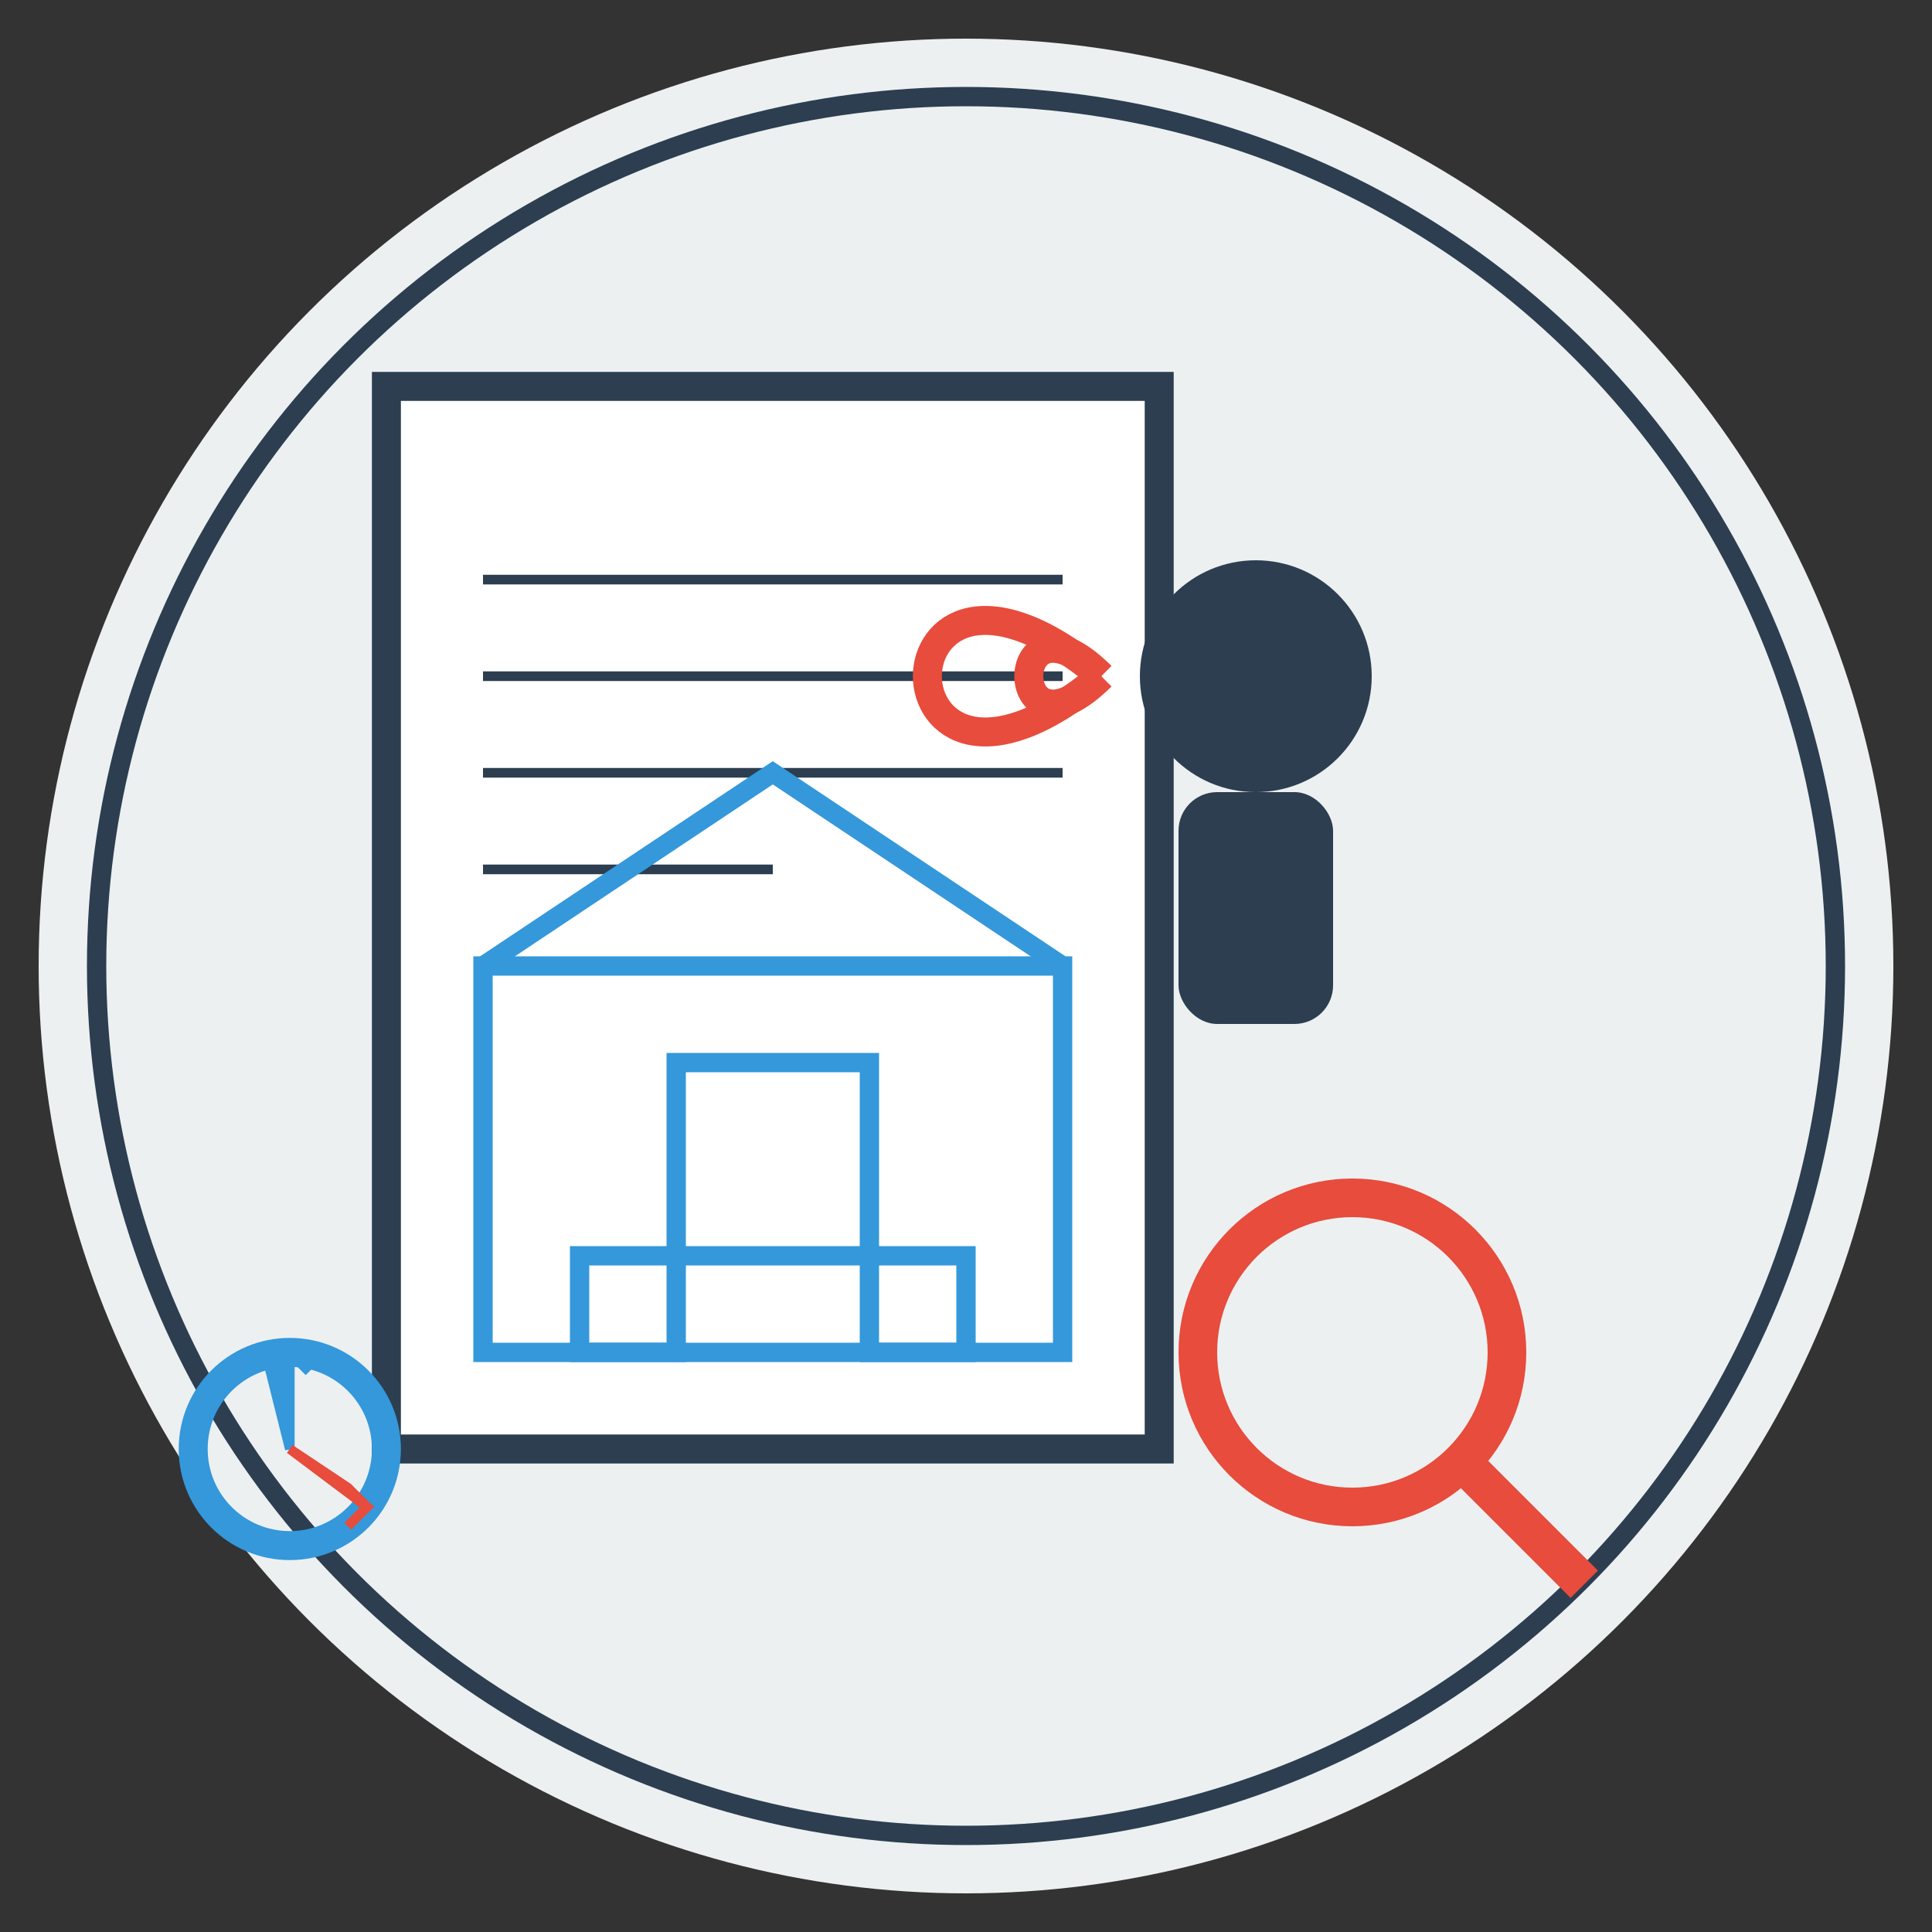 <svg xmlns="http://www.w3.org/2000/svg" viewBox="0 0 100 100" width="100" height="100">
  <rect x="0" y="0" width="100" height="100" fill="#333333" stroke="none"/>
  <!-- Architectural Consulting Icon -->
  
  <!-- Background circle -->
  <circle cx="50" cy="50" r="48" fill="#ecf0f1" />
  <circle cx="50" cy="50" r="45" fill="none" stroke="#2c3e50" stroke-width="1" />
  
  <!-- Building sketch and document -->
  <g transform="translate(20, 20)">
    <!-- Document -->
    <rect x="0" y="0" width="40" height="55" fill="white" stroke="#2c3e50" stroke-width="1.5" />
    
    <!-- Text lines -->
    <g stroke="#2c3e50" stroke-width="0.5">
      <line x1="5" y1="10" x2="35" y2="10" />
      <line x1="5" y1="15" x2="35" y2="15" />
      <line x1="5" y1="20" x2="35" y2="20" />
      <line x1="5" y1="25" x2="20" y2="25" />
    </g>
    
    <!-- Building sketch -->
    <g transform="translate(5, 30)">
      <rect x="0" y="0" width="30" height="20" fill="none" stroke="#3498db" stroke-width="1" />
      <rect x="5" y="15" width="5" height="5" fill="none" stroke="#3498db" stroke-width="1" />
      <rect x="20" y="15" width="5" height="5" fill="none" stroke="#3498db" stroke-width="1" />
      <rect x="10" y="5" width="10" height="10" fill="none" stroke="#3498db" stroke-width="1" />
      <path d="M 0,0 L 15,-10 L 30,0" fill="none" stroke="#3498db" stroke-width="1" />
    </g>
  </g>
  
  <!-- Consulting/discussion elements -->
  <g transform="translate(65, 35)">
    <!-- Person silhouette -->
    <circle cx="0" cy="0" r="6" fill="#2c3e50" />
    <rect x="-4" y="6" width="8" height="12" rx="2" ry="2" fill="#2c3e50" />
    
    <!-- Speech bubble -->
    <path d="M -8,0 C -13,-5 -13,5 -8,0" fill="none" stroke="#e74c3c" stroke-width="1.5" />
    <path d="M -8,0 C -20,-10 -20,10 -8,0" fill="none" stroke="#e74c3c" stroke-width="1.5" />
  </g>
  
  <!-- Magnifying glass -->
  <g transform="translate(70, 70)">
    <circle cx="0" cy="0" r="8" fill="none" stroke="#e74c3c" stroke-width="2" />
    <line x1="6" y1="6" x2="12" y2="12" stroke="#e74c3c" stroke-width="2" />
  </g>
  
  <!-- Accent element - compass -->
  <g transform="translate(15, 75)">
    <circle cx="0" cy="0" r="5" fill="none" stroke="#3498db" stroke-width="1.5" />
    <path d="M 0,0 L 0,-5 L 1,-4 L 0,-5 L -1,-4 Z" fill="#3498db" stroke="#3498db" stroke-width="0.5" />
    <path d="M 0,0 L 4,3 L 3,4 L 4,3 L 3,2 Z" fill="#e74c3c" stroke="#e74c3c" stroke-width="0.5" />
  </g>
</svg>
